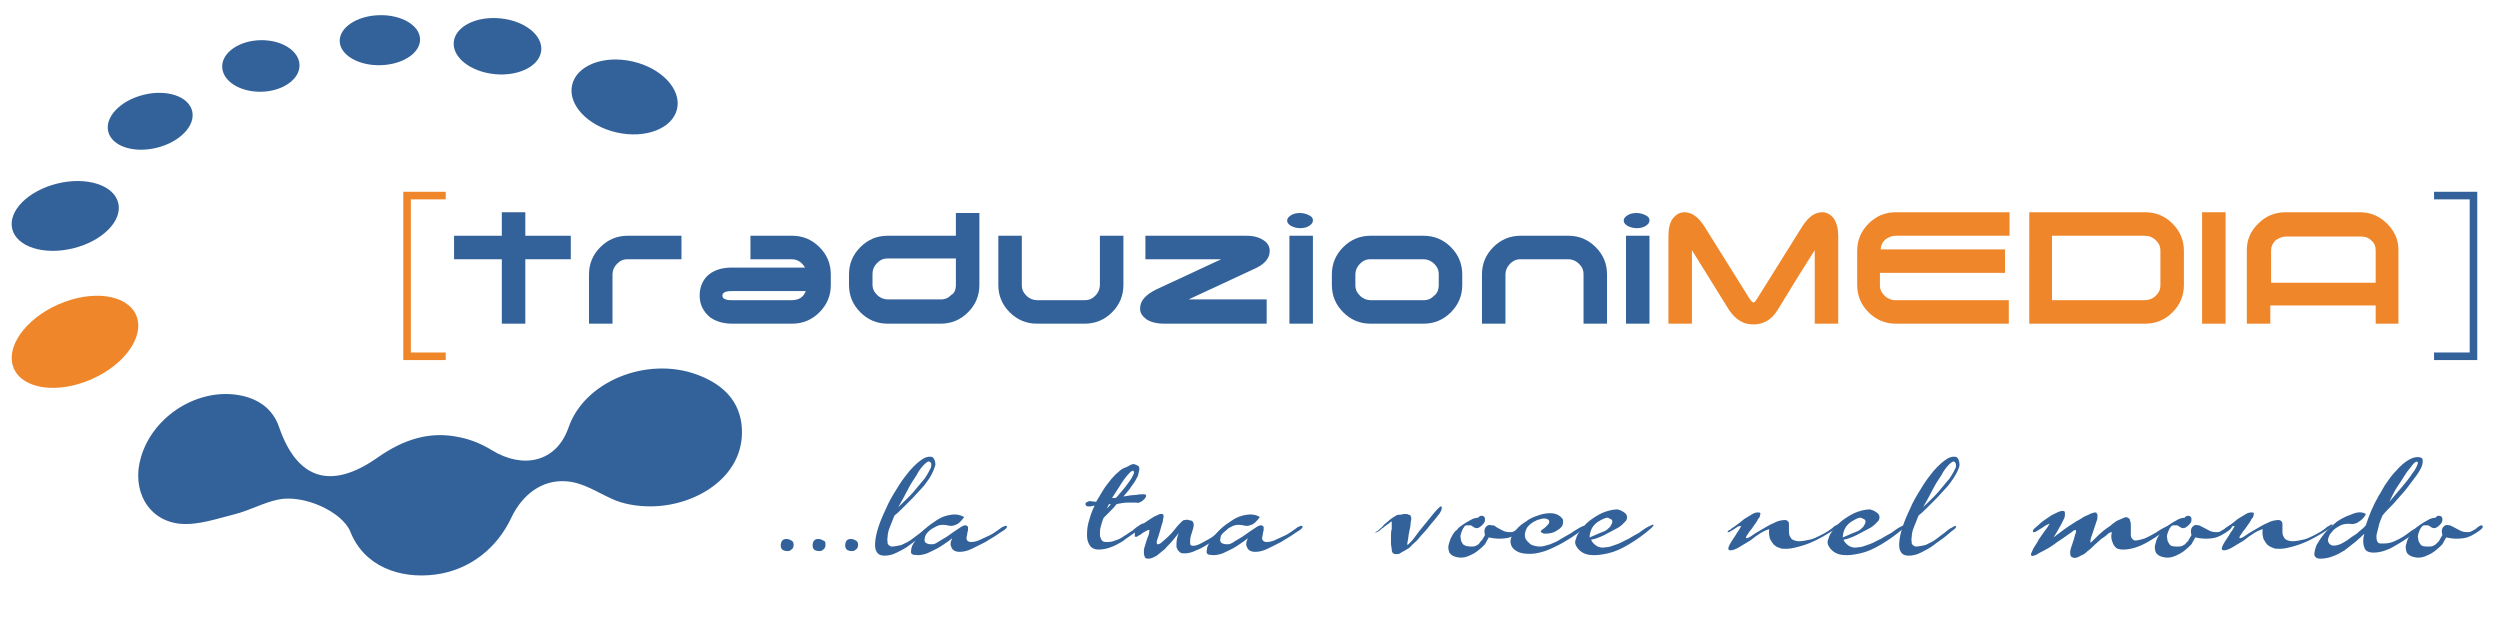 <?xml version="1.0" encoding="utf-8"?>
<!-- Generator: Adobe Illustrator 22.1.0, SVG Export Plug-In . SVG Version: 6.00 Build 0)  -->
<svg version="1.1" xmlns="http://www.w3.org/2000/svg" xmlns:xlink="http://www.w3.org/1999/xlink" x="0px" y="0px"
	 viewBox="0 0 329.8 81.8" style="enable-background:new 0 0 329.8 81.8;" xml:space="preserve">
<style type="text/css">
	.st0{fill-rule:evenodd;clip-rule:evenodd;fill:#33629A;}
	.st1{fill-rule:evenodd;clip-rule:evenodd;fill:#EF8629;}
	.st2{fill:#EF8629;}
	.st3{fill:#33629A;}
</style>
<g id="Sfondo">
</g>
<g id="Guide">
</g>
<g id="Primo_piano">
	<g>
		<polygon class="st0" points="75.3,34.2 69.3,34.2 69.3,42.7 66.2,42.7 66.2,34.2 59.9,34.2 59.9,31.1 66.2,31.1 66.2,28 69.3,28 
			69.3,31.1 75.3,31.1 		"/>
		<path class="st0" d="M89.9,34.2h-7.1c-0.6,0-1,0.2-1.4,0.6c-0.4,0.4-0.6,0.9-0.6,1.4v6.5h-3.1v-6.5c0-1.4,0.5-2.6,1.5-3.6
			c1-1,2.2-1.5,3.6-1.5h7.1V34.2z"/>
		<path class="st0" d="M109.6,37.6c0,1.4-0.5,2.6-1.5,3.6c-1,1-2.2,1.5-3.6,1.5h-7.9c-1.2,0-2.2-0.3-3-0.9c-0.8-0.7-1.3-1.6-1.3-2.8
			c0-1,0.3-1.8,0.9-2.5c0.8-0.8,1.9-1.2,3.3-1.2h9.7c-0.4-0.7-1-1.1-1.8-1.1H99v-3.1h5.5c1.4,0,2.6,0.5,3.6,1.5c1,1,1.5,2.2,1.5,3.6
			V37.6z M106.3,38.4h-9.8c-0.8,0-1.2,0.2-1.2,0.6c0,0.4,0.4,0.6,1.2,0.6h7.9C105.4,39.6,106,39.2,106.3,38.4z"/>
		<path class="st0" d="M129.2,37.6c0,1.4-0.5,2.6-1.5,3.6c-1,1-2.2,1.5-3.6,1.5h-7c-1.4,0-2.6-0.5-3.6-1.5c-1-1-1.5-2.2-1.5-3.6
			v-1.4c0-1.4,0.5-2.6,1.5-3.6c1-1,2.2-1.5,3.6-1.5h9v-3h3.1V37.6z M126.1,37.6v-3.5h-9c-0.6,0-1,0.2-1.4,0.6
			c-0.4,0.4-0.6,0.9-0.6,1.4v1.4c0,0.6,0.2,1,0.6,1.4c0.4,0.4,0.9,0.6,1.4,0.6h7c0.6,0,1-0.2,1.4-0.6
			C125.9,38.7,126.1,38.2,126.1,37.6z"/>
		<path class="st0" d="M148.2,37.6c0,1.4-0.5,2.6-1.5,3.6c-1,1-2.2,1.5-3.6,1.5h-6.3c-1.4,0-2.6-0.5-3.6-1.5c-1-1-1.5-2.2-1.5-3.6
			v-6.5h3.1v6.5c0,0.6,0.2,1,0.6,1.4c0.4,0.4,0.9,0.6,1.4,0.6h6.3c0.6,0,1-0.2,1.4-0.6c0.4-0.4,0.6-0.9,0.6-1.4v-6.5h3.1V37.6z"/>
		<path class="st0" d="M167.2,42.7h-13.6c-1,0-1.8-0.2-2.4-0.6c-0.5-0.4-0.8-0.8-0.8-1.4c0-1,0.7-1.8,2.1-2.5l8.6-4h-10v-3.1h13.3
			c1,0,1.7,0.2,2.3,0.6c0.6,0.4,0.8,0.9,0.8,1.4c0,1-0.7,1.8-2.1,2.4l-8.6,4h10.3V42.7z"/>
		<path class="st0" d="M173.2,29.1c0,0.3-0.2,0.5-0.5,0.7c-0.3,0.2-0.7,0.3-1.2,0.3c-0.4,0-0.8-0.1-1.2-0.3
			c-0.3-0.2-0.5-0.4-0.5-0.7c0-0.3,0.2-0.5,0.5-0.7c0.3-0.2,0.7-0.3,1.2-0.3c0.4,0,0.8,0.1,1.2,0.3
			C173.1,28.6,173.2,28.8,173.2,29.1z M173.2,42.7h-3.1V31.1h3.1V42.7z"/>
		<path class="st0" d="M192.9,37.6c0,1.4-0.5,2.6-1.5,3.6c-1,1-2.2,1.5-3.6,1.5h-7c-1.4,0-2.6-0.5-3.6-1.5c-1-1-1.5-2.2-1.5-3.6
			v-1.4c0-1.4,0.5-2.6,1.5-3.6c1-1,2.2-1.5,3.6-1.5h7c1.4,0,2.6,0.5,3.6,1.5c1,1,1.5,2.2,1.5,3.6V37.6z M189.8,37.6v-1.4
			c0-0.6-0.2-1-0.6-1.4c-0.4-0.4-0.9-0.6-1.4-0.6h-7c-0.6,0-1,0.2-1.4,0.6c-0.4,0.4-0.6,0.9-0.6,1.4v1.4c0,0.6,0.2,1,0.6,1.4
			c0.4,0.4,0.9,0.6,1.4,0.6h7c0.6,0,1-0.2,1.4-0.6C189.6,38.7,189.8,38.2,189.8,37.6z"/>
		<path class="st0" d="M212,42.7h-3.1v-6.5c0-0.6-0.2-1-0.6-1.4c-0.4-0.4-0.9-0.6-1.4-0.6h-6.3c-0.6,0-1,0.2-1.4,0.6
			c-0.4,0.4-0.6,0.9-0.6,1.4v6.5h-3.1v-6.5c0-1.4,0.5-2.6,1.5-3.6c1-1,2.2-1.5,3.6-1.5h6.3c1.4,0,2.6,0.5,3.6,1.5
			c1,1,1.5,2.2,1.5,3.6V42.7z"/>
		<path class="st0" d="M217.6,29.1c0,0.3-0.2,0.5-0.5,0.7c-0.3,0.2-0.7,0.3-1.2,0.3c-0.4,0-0.8-0.1-1.2-0.3
			c-0.3-0.2-0.5-0.4-0.5-0.7c0-0.3,0.2-0.5,0.5-0.7c0.3-0.2,0.7-0.3,1.2-0.3c0.4,0,0.8,0.1,1.2,0.3
			C217.5,28.6,217.6,28.8,217.6,29.1z M217.6,42.7h-3.1V31.1h3.1V42.7z"/>
		<path class="st1" d="M242.5,42.7h-3.1v-9.7c-1.1,1.7-2.7,4.3-4.9,7.9c-0.8,1.3-1.9,1.9-3.2,1.9c-1.3,0-2.3-0.6-3.2-1.9l-4.9-7.9
			v9.7h-3.1V31.1c0-1,0.2-1.8,0.6-2.3c0.4-0.5,0.9-0.8,1.5-0.8c1,0,1.8,0.6,2.6,1.8l6,9.6c0.2,0.3,0.4,0.5,0.5,0.5
			c0.2,0,0.3-0.2,0.5-0.5c3.7-5.9,5.7-9.1,6-9.6c0.8-1.2,1.6-1.8,2.6-1.8c0.6,0,1.1,0.3,1.5,0.8c0.4,0.6,0.6,1.4,0.6,2.3V42.7z"/>
		<path class="st1" d="M265.1,42.7h-15c-1.4,0-2.6-0.5-3.6-1.5c-1-1-1.5-2.2-1.5-3.6v-4.5c0-1.4,0.5-2.6,1.5-3.6
			c1-1,2.2-1.5,3.6-1.5h15v3.1h-15c-0.5,0-1,0.2-1.4,0.5c-0.4,0.4-0.6,0.8-0.6,1.3h16.4V36H248v1.6c0,0.6,0.2,1,0.6,1.4
			c0.4,0.4,0.9,0.6,1.4,0.6h15V42.7z"/>
		<path class="st1" d="M288.1,37.6c0,1.4-0.5,2.6-1.5,3.6c-1,1-2.2,1.5-3.6,1.5h-15.3V28h15.3c1.4,0,2.6,0.5,3.6,1.5
			c1,1,1.5,2.2,1.5,3.6V37.6z M285,37.6v-4.5c0-0.6-0.2-1-0.6-1.4c-0.4-0.4-0.9-0.6-1.5-0.6h-12.2v8.5h12.2c0.6,0,1.1-0.2,1.5-0.6
			C284.8,38.6,285,38.2,285,37.6z"/>
		<rect x="290.5" y="28" class="st1" width="3.1" height="14.7"/>
		<path class="st1" d="M316.5,42.7h-3.1v-2.4h-13.9v2.4h-3.1V33c0-1.4,0.5-2.5,1.5-3.5c1-1,2.2-1.5,3.6-1.5h9.8
			c1.4,0,2.6,0.5,3.6,1.5c1,1,1.5,2.1,1.5,3.5V42.7z M313.4,37.3V33c0-0.5-0.2-1-0.6-1.3c-0.4-0.4-0.9-0.5-1.4-0.5h-9.8
			c-0.5,0-1,0.2-1.4,0.5c-0.4,0.4-0.6,0.8-0.6,1.3v4.3H313.4z"/>
	</g>
	<g>
		<polygon class="st2" points="53.2,25.3 58.8,25.3 58.8,26.3 54.2,26.3 54.2,46.5 58.8,46.5 58.8,47.5 53.2,47.5 		"/>
	</g>
	<g>
		<polygon class="st3" points="326.8,25.3 321.1,25.3 321.1,26.3 325.8,26.3 325.8,46.5 321.1,46.5 321.1,47.5 326.8,47.5 		"/>
	</g>
	<g>
		<path class="st3" d="M104.7,71.9c0,0.2-0.1,0.5-0.3,0.6c-0.2,0.2-0.4,0.2-0.6,0.2c-0.2,0-0.5-0.1-0.6-0.2
			c-0.2-0.2-0.2-0.4-0.2-0.6s0.1-0.5,0.2-0.6c0.2-0.2,0.4-0.2,0.6-0.2c0.2,0,0.4,0.1,0.6,0.2C104.6,71.4,104.7,71.6,104.7,71.9z"/>
		<path class="st3" d="M108.9,71.9c0,0.2-0.1,0.5-0.3,0.6c-0.2,0.2-0.4,0.2-0.6,0.2c-0.2,0-0.5-0.1-0.6-0.2
			c-0.2-0.2-0.2-0.4-0.2-0.6s0.1-0.5,0.2-0.6c0.2-0.2,0.4-0.2,0.6-0.2c0.2,0,0.4,0.1,0.6,0.2C108.9,71.4,108.9,71.6,108.9,71.9z"/>
		<path class="st3" d="M113.2,71.9c0,0.2-0.1,0.5-0.3,0.6c-0.2,0.2-0.4,0.2-0.6,0.2c-0.2,0-0.5-0.1-0.6-0.2
			c-0.2-0.2-0.2-0.4-0.2-0.6s0.1-0.5,0.2-0.6c0.2-0.2,0.4-0.2,0.6-0.2c0.2,0,0.4,0.1,0.6,0.2C113.1,71.4,113.2,71.6,113.2,71.9z"/>
		<path class="st3" d="M122.6,63.1c-0.3,0.4-0.6,0.9-1,1.3c-0.4,0.4-0.8,0.9-1.2,1.3s-0.8,0.8-1.2,1.2c-0.4,0.4-0.8,0.8-1.2,1.1
			c-0.2,0.5-0.4,1-0.6,1.5c-0.2,0.5-0.3,0.9-0.3,1.3c-0.1,0.4,0,0.6,0,0.9c0.1,0.2,0.2,0.3,0.5,0.4c0.4,0,0.8-0.1,1.3-0.2
			c0.4-0.2,0.9-0.4,1.3-0.7c0.4-0.3,0.8-0.6,1.2-0.9c0.4-0.3,0.7-0.6,1-0.7c0.3-0.2,0.5-0.3,0.5-0.2c0.1,0.1,0,0.3-0.3,0.5
			c-0.3,0.2-0.6,0.5-1.1,0.9c-0.5,0.4-1,0.7-1.5,1.1c-0.5,0.4-1.1,0.7-1.7,1c-0.6,0.3-1.1,0.4-1.6,0.4c-0.6,0-0.9-0.2-1.1-0.6
			c-0.2-0.4-0.2-0.9-0.1-1.6s0.3-1.4,0.6-2.2s0.7-1.6,1.1-2.5c0.4-0.8,0.9-1.6,1.4-2.4s1-1.4,1.4-1.9c0.7-0.8,1.3-1.3,1.8-1.6
			c0.5-0.3,1-0.3,1.2-0.2s0.4,0.5,0.4,1C123.3,61.7,123.1,62.3,122.6,63.1z M122.6,60.9c-0.1-0.1-0.4,0.1-0.7,0.4
			c-0.3,0.3-0.7,0.8-1,1.4c-0.4,0.6-0.8,1.2-1.2,2s-0.8,1.5-1.2,2.2c0.7-0.7,1.4-1.3,2-2c0.6-0.7,1.1-1.3,1.5-1.8
			c0.4-0.6,0.6-1,0.8-1.4C122.9,61.3,122.9,61,122.6,60.9z"/>
		<path class="st3" d="M127.2,68.2c-0.2,0.3-0.4,0.5-0.6,0.7c-0.2,0.2-0.4,0.3-0.7,0.4c-0.3,0.1-0.6,0.1-0.9,0
			c-0.5-0.1-1-0.1-1.4,0.1s-0.8,0.4-1.1,0.7c-0.3,0.3-0.5,0.6-0.5,0.9c-0.1,0.3,0,0.6,0.3,0.7c0.2,0.1,0.4,0.1,0.7,0.1
			s0.6-0.2,0.9-0.4c0.3-0.2,0.7-0.4,1-0.6s0.7-0.5,1-0.7c0.3-0.2,0.6-0.4,0.9-0.6c0.3-0.2,0.5-0.2,0.6-0.2c0.1,0,0.2,0.1,0.3,0.2
			c0,0.1,0,0.2,0,0.4s-0.1,0.3-0.1,0.5s-0.1,0.4-0.1,0.5s0,0.3,0.1,0.4c0.1,0.1,0.2,0.2,0.5,0.2c0.4,0,0.8-0.1,1.2-0.3
			s0.9-0.4,1.3-0.6c0.4-0.2,0.8-0.5,1.1-0.7c0.3-0.2,0.5-0.4,0.6-0.4c0.2-0.1,0.4-0.2,0.5-0.1c0.1,0.1,0,0.3-0.3,0.5
			c-0.1,0.1-0.5,0.3-0.9,0.6s-1,0.6-1.6,1c-0.6,0.3-1.2,0.6-1.8,0.9c-0.6,0.3-1.2,0.4-1.6,0.4c-0.4,0-0.7-0.1-0.9-0.3
			c-0.2-0.2-0.2-0.4-0.3-0.6c0-0.2,0-0.4,0.1-0.6c0.1-0.2,0.1-0.3,0.1-0.3c0,0-0.2,0.2-0.5,0.4c-0.3,0.2-0.7,0.5-1.2,0.8
			c-0.5,0.3-1,0.5-1.6,0.8c-0.6,0.2-1.1,0.3-1.6,0.2c-0.4,0-0.6-0.2-0.5-0.6c0-0.4,0.2-0.8,0.5-1.2c0.3-0.5,0.7-1,1.2-1.5
			c0.5-0.5,1.1-0.9,1.7-1.3c0.6-0.4,1.2-0.6,1.9-0.7C126.1,67.8,126.6,67.9,127.2,68.2z"/>
		<path class="st3" d="M144.6,66.2c0.3-0.5,0.6-1,0.9-1.5c0.3-0.5,0.7-1,1.1-1.5c0.3-0.3,0.5-0.6,0.9-0.9c0.3-0.3,0.6-0.5,0.9-0.6
			s0.6-0.3,0.8-0.4c0.2-0.1,0.5-0.1,0.6,0c0.3,0.1,0.5,0.2,0.5,0.5c0,0.3-0.1,0.6-0.2,1c-0.2,0.4-0.4,0.8-0.8,1.3
			c-0.3,0.5-0.7,0.9-1.1,1.4c0.6-0.1,1.1-0.2,1.6-0.2c0.5-0.1,0.8-0.1,1.1-0.1c0.2,0,0.3,0.1,0.3,0.2s-0.1,0.3-0.2,0.4
			c-0.1,0.1-0.3,0.3-0.5,0.4c-0.2,0.1-0.4,0.2-0.6,0.1c-0.3,0-0.6,0-1.1,0s-1,0.1-1.5,0.2c-0.3,0.4-0.6,0.7-0.9,1
			c-0.3,0.3-0.6,0.6-0.8,0.8c-0.2,0.4-0.3,0.9-0.4,1.2c-0.1,0.4-0.1,0.7-0.1,1c0,0.3,0.1,0.5,0.2,0.7c0.1,0.2,0.3,0.3,0.6,0.3
			c0.4,0,0.8,0,1.2-0.2c0.4-0.1,0.8-0.3,1.2-0.6c0.4-0.2,0.7-0.5,1.1-0.7c0.3-0.3,0.6-0.5,0.9-0.7c0.3-0.2,0.5-0.3,0.6-0.2
			c0.1,0.1,0,0.3-0.3,0.5c-0.3,0.2-0.6,0.5-1.1,0.8c-0.4,0.3-0.9,0.6-1.4,1c-0.5,0.3-1,0.6-1.6,0.8c-0.5,0.2-1.1,0.3-1.6,0.3
			c-0.5,0-0.9-0.2-1.1-0.5c-0.2-0.3-0.4-0.7-0.4-1.3c0-0.5,0-1.1,0.2-1.8c0.2-0.7,0.4-1.4,0.8-2.2c-0.2,0-0.4,0.1-0.5,0.1
			c-0.1,0-0.2,0-0.3,0c-0.1,0-0.3,0-0.3-0.1c-0.1-0.1-0.1-0.1-0.1-0.2c0-0.1,0-0.2,0.1-0.2c0.1-0.1,0.2-0.1,0.4-0.2L144.6,66.2z
			 M146,67.1c0.1-0.1,0.2-0.2,0.3-0.3c0.1-0.1,0.2-0.2,0.2-0.3c0,0-0.1,0-0.1,0c0,0-0.1,0-0.1,0L146,67.1z M149.5,62.1
			c-0.1,0-0.2,0-0.4,0.2c-0.2,0.2-0.4,0.4-0.7,0.8s-0.5,0.7-0.8,1.2c-0.3,0.5-0.6,0.9-0.9,1.4c0.1,0,0.2,0,0.3,0s0.2,0,0.3-0.1
			c0.4-0.5,0.8-0.9,1.1-1.3c0.3-0.4,0.6-0.8,0.8-1.1c0.2-0.3,0.3-0.6,0.4-0.8C149.6,62.3,149.6,62.2,149.5,62.1z"/>
		<path class="st3" d="M150.1,69.6c0.2-0.1,0.4-0.3,0.7-0.5c0.3-0.2,0.6-0.4,0.9-0.6s0.6-0.4,0.9-0.5c0.3-0.2,0.5-0.2,0.7-0.2
			c0.1,0,0.2,0.1,0.2,0.3c0,0.2-0.1,0.4-0.1,0.7c-0.1,0.3-0.2,0.6-0.3,1c-0.1,0.3-0.2,0.7-0.3,1c-0.1,0.3-0.2,0.5-0.2,0.7
			c0,0.2,0,0.3,0.1,0.3c0.2,0,0.4-0.1,0.6-0.3c0.2-0.2,0.5-0.4,0.8-0.7c0.3-0.3,0.6-0.6,0.9-1c0.3-0.4,0.6-0.7,0.9-1
			c0.1-0.1,0.2-0.2,0.4-0.2c0.2,0,0.3-0.1,0.5,0s0.3,0,0.4,0.1c0.1,0.1,0.2,0.1,0.2,0.2c0.1,0.2,0.1,0.4,0,0.8
			c-0.1,0.3-0.2,0.7-0.3,1s-0.1,0.6-0.1,0.9s0.1,0.4,0.4,0.4c0.3,0,0.6-0.1,1-0.3c0.4-0.2,0.7-0.4,1.1-0.6s0.7-0.5,1-0.7
			c0.3-0.2,0.6-0.4,0.8-0.6c0.2-0.1,0.4-0.2,0.5-0.3c0.1,0,0.2,0,0.2,0c0,0,0,0.1,0,0.2s-0.2,0.2-0.3,0.3c-0.1,0.1-0.4,0.3-0.8,0.7
			c-0.4,0.3-0.9,0.7-1.4,1s-1.1,0.7-1.7,0.9c-0.6,0.3-1.1,0.4-1.5,0.4c-0.2,0-0.4,0-0.6-0.1c-0.1-0.1-0.2-0.2-0.3-0.3
			c-0.1-0.1-0.1-0.3-0.2-0.4c0-0.2,0-0.3,0-0.5c0-0.4,0.1-0.9,0.3-1.4c-0.2,0.3-0.5,0.6-0.8,1c-0.3,0.4-0.7,0.7-1,1.1
			c-0.4,0.3-0.7,0.6-1.1,0.9c-0.4,0.2-0.7,0.4-1.1,0.4c-0.3,0-0.5-0.1-0.5-0.3c-0.1-0.2-0.1-0.4-0.1-0.7s0.1-0.6,0.2-0.9
			c0.1-0.3,0.2-0.7,0.3-0.9s0.2-0.5,0.2-0.7s0.1-0.3,0-0.3c-0.2,0-0.3,0.1-0.5,0.2c-0.2,0.1-0.4,0.2-0.6,0.4
			c-0.2,0.1-0.4,0.2-0.5,0.3c-0.1,0-0.2,0-0.3,0c0,0,0-0.1,0-0.2C149.7,69.9,149.9,69.8,150.1,69.6z"/>
		<path class="st3" d="M166.2,68.2c-0.2,0.3-0.4,0.5-0.6,0.7c-0.2,0.2-0.4,0.3-0.7,0.4c-0.3,0.1-0.6,0.1-0.9,0
			c-0.5-0.1-1-0.1-1.4,0.1s-0.8,0.4-1.1,0.7c-0.3,0.3-0.5,0.6-0.5,0.9c-0.1,0.3,0,0.6,0.3,0.7c0.2,0.1,0.4,0.1,0.7,0.1
			s0.6-0.2,0.9-0.4c0.3-0.2,0.7-0.4,1-0.6s0.7-0.5,1-0.7c0.3-0.2,0.6-0.4,0.9-0.6c0.3-0.2,0.5-0.2,0.6-0.2c0.1,0,0.2,0.1,0.3,0.2
			c0,0.1,0,0.2,0,0.4s-0.1,0.3-0.1,0.5s-0.1,0.4-0.1,0.5s0,0.3,0.1,0.4c0.1,0.1,0.2,0.2,0.5,0.2c0.4,0,0.8-0.1,1.2-0.3
			s0.9-0.4,1.3-0.6c0.4-0.2,0.8-0.5,1.1-0.7c0.3-0.2,0.5-0.4,0.6-0.4c0.2-0.1,0.4-0.2,0.5-0.1c0.1,0.1,0,0.3-0.3,0.5
			c-0.1,0.1-0.5,0.3-0.9,0.6s-1,0.6-1.6,1c-0.6,0.3-1.2,0.6-1.8,0.9c-0.6,0.3-1.2,0.4-1.6,0.4c-0.4,0-0.7-0.1-0.9-0.3
			c-0.2-0.2-0.2-0.4-0.3-0.6c0-0.2,0-0.4,0.1-0.6c0.1-0.2,0.1-0.3,0.1-0.3c0,0-0.2,0.2-0.5,0.4c-0.3,0.2-0.7,0.5-1.2,0.8
			c-0.5,0.3-1,0.5-1.6,0.8c-0.6,0.2-1.1,0.3-1.6,0.2c-0.4,0-0.6-0.2-0.5-0.6c0-0.4,0.2-0.8,0.5-1.2c0.3-0.5,0.7-1,1.2-1.5
			c0.5-0.5,1.1-0.9,1.7-1.3c0.6-0.4,1.2-0.6,1.9-0.7C165.1,67.8,165.7,67.9,166.2,68.2z"/>
		<path class="st3" d="M182.1,69.7c0.2-0.1,0.3-0.3,0.5-0.5s0.4-0.3,0.6-0.5c0.2-0.2,0.4-0.3,0.5-0.4c0.2-0.1,0.3-0.2,0.5-0.3
			c0.1-0.1,0.3-0.1,0.5-0.1c0.2,0,0.4-0.1,0.6-0.1s0.4,0,0.5,0.1c0.2,0,0.3,0.1,0.3,0.2c0.1,0.1,0.1,0.4,0,0.8
			c0,0.4-0.1,0.8-0.2,1.3c-0.1,0.4-0.1,0.8-0.2,1.2s0,0.5,0,0.5s0.2-0.2,0.5-0.5c0.3-0.3,0.6-0.8,1-1.3c0.4-0.5,0.8-1,1.3-1.6
			c0.4-0.5,0.8-1,1.2-1.4c0.2-0.2,0.3-0.3,0.4-0.3s0.1,0.1,0.1,0.2c0,0.1,0,0.2-0.1,0.4s-0.2,0.4-0.4,0.6c-0.2,0.3-0.5,0.6-0.9,1.1
			c-0.3,0.4-0.7,0.9-1.1,1.3c-0.4,0.4-0.7,0.9-1.1,1.2s-0.6,0.7-0.9,0.8c-0.2,0.1-0.3,0.2-0.5,0.3c-0.2,0.1-0.4,0.2-0.5,0.3
			c-0.2,0.1-0.3,0.1-0.5,0.1c-0.1,0-0.3,0-0.4-0.1c-0.1-0.1-0.2-0.2-0.2-0.5c0-0.2-0.1-0.5-0.1-0.8c0-0.3,0-0.6,0-1s0-0.6,0.1-0.9
			c0-0.3,0-0.5,0-0.7c0-0.2,0-0.3,0-0.3c0,0-0.1,0-0.2,0.1c-0.1,0.1-0.2,0.2-0.4,0.3c-0.1,0.1-0.3,0.2-0.5,0.4
			c-0.2,0.1-0.3,0.2-0.5,0.4c-0.3,0.2-0.5,0.3-0.6,0.2C181.7,70.1,181.8,70,182.1,69.7z"/>
		<path class="st3" d="M195.7,68.1c0.2,0.1,0.2,0.3,0.2,0.5c0,0.2-0.1,0.4-0.3,0.6s-0.3,0.3-0.5,0.4c-0.2,0.1-0.4,0.1-0.6,0
			c-0.1-0.1-0.2-0.1-0.3-0.2c-0.1-0.1-0.2-0.1-0.3-0.1c-0.1,0-0.2,0-0.4,0s-0.3,0.1-0.4,0.3c-0.1,0.1-0.2,0.3-0.3,0.6
			s-0.2,0.6-0.1,0.8c0,0.3,0.1,0.5,0.3,0.8c0.2,0.2,0.6,0.3,1.1,0.3c0.2,0,0.4,0,0.6-0.1s0.4-0.2,0.5-0.4s0.3-0.3,0.4-0.5
			c0.1-0.2,0.2-0.3,0.3-0.5c-0.1-0.4-0.1-0.7,0-0.9c0.1-0.2,0.2-0.3,0.4-0.4c0.2-0.1,0.3,0,0.6,0s0.4,0.2,0.6,0.3
			c0.4,0.2,0.7,0.4,1,0.5s0.5,0.1,0.8,0.1s0.4-0.1,0.6-0.2c0.2-0.1,0.4-0.2,0.6-0.4c0.4-0.3,0.6-0.4,0.7-0.2c0.1,0.1,0,0.3-0.4,0.6
			c-0.7,0.5-1.4,0.9-2.1,1c-0.7,0.1-1.4,0.1-2.3-0.1c-0.1,0.2-0.3,0.5-0.5,0.9c-0.3,0.3-0.6,0.6-1,0.9c-0.4,0.3-0.8,0.5-1.3,0.7
			s-1,0.2-1.4,0.1c-0.5-0.1-0.8-0.3-1-0.6c-0.1-0.3-0.2-0.7-0.1-1s0.2-0.8,0.4-1.1c0.2-0.4,0.4-0.7,0.7-0.9c0.2-0.3,0.5-0.5,0.8-0.7
			c0.3-0.2,0.6-0.4,1-0.6c0.3-0.2,0.7-0.3,1-0.3C195.2,68,195.5,68,195.7,68.1z"/>
		<path class="st3" d="M205.8,69.7c-0.4,0.3-0.7,0.5-1.1,0.6c-0.4,0.1-0.7,0.1-0.9,0.1c-0.2,0-0.4-0.1-0.5-0.2s0-0.2,0.1-0.3
			c0.5-0.3,0.7-0.6,0.9-0.8c0.1-0.2,0.1-0.4,0-0.5c-0.1-0.1-0.3-0.2-0.6-0.2c-0.3,0-0.5,0.1-0.9,0.2c-0.7,0.3-1.2,0.7-1.4,1.1
			c-0.2,0.4-0.3,0.8-0.2,1.2s0.4,0.6,0.7,0.9c0.4,0.2,0.8,0.3,1.3,0.3c0.4,0,0.9-0.2,1.3-0.3c0.5-0.2,1-0.4,1.4-0.7
			c0.5-0.3,0.9-0.5,1.4-0.8c0.4-0.3,0.8-0.5,1.1-0.7c0.4-0.2,0.6-0.3,0.6-0.2c0.1,0.1,0,0.3-0.3,0.5c-1,0.8-2,1.4-2.9,1.9
			c-1,0.5-1.8,0.9-2.7,1.1c-0.8,0.2-1.5,0.2-2.2,0.1c-0.6-0.1-1.1-0.4-1.4-0.8c-0.2-0.3-0.3-0.7-0.2-1.1s0.3-0.8,0.7-1.2
			c0.3-0.4,0.8-0.8,1.3-1.1c0.5-0.4,1-0.6,1.6-0.8c0.5-0.2,1.1-0.3,1.6-0.3c0.5,0,0.9,0.1,1.3,0.4c0.1,0.1,0.2,0.2,0.3,0.3
			c0.1,0.1,0.1,0.3,0.1,0.4c0,0.2,0,0.3-0.1,0.5C206.2,69.3,206,69.5,205.8,69.7z"/>
		<path class="st3" d="M214.5,67.8c0.2,0.3,0.2,0.6,0,0.9c-0.3,0.3-0.6,0.7-1.2,1s-1.1,0.6-1.7,0.9c-0.6,0.3-1.2,0.5-1.7,0.6
			c0.1,0.3,0.4,0.6,0.7,0.8c0.3,0.2,0.7,0.3,1.2,0.2c0.5,0,0.9-0.2,1.5-0.4s1-0.5,1.5-0.7c0.5-0.3,1-0.6,1.4-0.8
			c0.4-0.3,0.8-0.6,1.2-0.8c0.4-0.2,0.6-0.3,0.7-0.3c0.1,0.1,0,0.2-0.3,0.5c-0.9,0.8-1.9,1.5-2.9,2.1c-1,0.6-1.9,1-2.8,1.2
			s-1.7,0.3-2.4,0.2s-1.2-0.4-1.6-0.9c-0.3-0.4-0.4-0.8-0.2-1.2c0.1-0.5,0.4-0.9,0.8-1.4c0.4-0.5,0.8-0.9,1.4-1.3s1.1-0.7,1.7-0.9
			c0.6-0.2,1.1-0.3,1.6-0.3C213.8,67.3,214.2,67.5,214.5,67.8z M211.2,68.6c-0.6,0.3-1,0.7-1.2,1.1c-0.2,0.4-0.3,0.8-0.3,1.2
			c0.5-0.2,1.1-0.5,1.9-0.8c0.3-0.1,0.6-0.4,0.8-0.6c0.2-0.3,0.3-0.5,0.3-0.7c0-0.2-0.1-0.3-0.4-0.4
			C212.1,68.2,211.8,68.3,211.2,68.6z"/>
		<path class="st3" d="M228.6,69.6c0.2-0.1,0.4-0.3,0.7-0.5s0.6-0.5,0.9-0.7c0.3-0.2,0.7-0.4,1-0.6c0.3-0.2,0.6-0.2,0.8-0.2
			c0.2,0,0.3,0.1,0.2,0.3c0,0.2-0.1,0.4-0.3,0.6c-0.1,0.3-0.3,0.5-0.5,0.8c-0.2,0.3-0.4,0.6-0.6,0.8c-0.2,0.3-0.3,0.5-0.4,0.6
			c-0.1,0.2-0.1,0.3,0,0.3c0.1,0,0.4-0.1,0.8-0.4c0.4-0.3,0.8-0.5,1.3-0.8s1-0.6,1.5-0.8c0.5-0.3,1.1-0.4,1.5-0.4
			c0.2,0,0.3,0.1,0.4,0.2c0.1,0.1,0.1,0.3,0.1,0.5s0,0.5,0,0.7c0,0.2,0,0.5,0.1,0.7c0.1,0.2,0.2,0.4,0.4,0.5
			c0.2,0.1,0.5,0.2,0.8,0.2c0.5,0,0.9-0.1,1.4-0.2c0.5-0.1,0.9-0.3,1.3-0.5c0.4-0.2,0.8-0.4,1.1-0.6c0.3-0.2,0.6-0.4,0.8-0.6
			s0.4-0.2,0.5-0.3c0.1,0,0.2,0,0.2,0c0,0.1,0,0.1-0.1,0.2c-0.1,0.1-0.2,0.2-0.3,0.3c-0.1,0.1-0.4,0.3-0.9,0.6
			c-0.5,0.3-1,0.6-1.6,0.9c-0.6,0.3-1.3,0.6-2,0.8c-0.7,0.2-1.4,0.4-2,0.4c-0.4,0-0.7,0-0.9-0.1c-0.3-0.1-0.5-0.2-0.6-0.3
			c-0.2-0.1-0.3-0.3-0.4-0.4c-0.1-0.2-0.2-0.3-0.3-0.5c-0.1-0.4-0.2-0.8-0.1-1.3c-0.3,0.1-0.6,0.2-1.1,0.5s-0.9,0.6-1.4,1
			c-0.5,0.3-1,0.6-1.5,0.9c-0.5,0.3-0.9,0.4-1.1,0.4c-0.2,0-0.3-0.1-0.3-0.2c0-0.2,0.1-0.4,0.2-0.6s0.3-0.5,0.5-0.8
			c0.2-0.3,0.4-0.6,0.5-0.8c0.2-0.2,0.3-0.5,0.4-0.6c0.1-0.2,0.1-0.2,0.1-0.2c-0.2,0-0.3,0-0.5,0.1c-0.1,0.1-0.3,0.2-0.6,0.4
			c-0.2,0.1-0.3,0.2-0.5,0.3c-0.1,0-0.2,0-0.2,0c0,0,0-0.1,0.1-0.2C228.3,69.9,228.4,69.7,228.6,69.6z"/>
		<path class="st3" d="M247.8,67.8c0.2,0.3,0.2,0.6,0,0.9c-0.3,0.3-0.6,0.7-1.2,1s-1.1,0.6-1.7,0.9c-0.6,0.3-1.2,0.5-1.7,0.6
			c0.1,0.3,0.4,0.6,0.7,0.8c0.3,0.2,0.7,0.3,1.2,0.2c0.5,0,0.9-0.2,1.5-0.4s1-0.5,1.5-0.7c0.5-0.3,1-0.6,1.4-0.8
			c0.4-0.3,0.8-0.6,1.2-0.8c0.4-0.2,0.6-0.3,0.7-0.3c0.1,0.1,0,0.2-0.3,0.5c-0.9,0.8-1.9,1.5-2.9,2.1c-1,0.6-1.9,1-2.8,1.2
			s-1.7,0.3-2.4,0.2s-1.2-0.4-1.6-0.9c-0.3-0.4-0.4-0.8-0.2-1.2c0.1-0.5,0.4-0.9,0.8-1.4c0.4-0.5,0.8-0.9,1.4-1.3s1.1-0.7,1.7-0.9
			c0.6-0.2,1.1-0.3,1.6-0.3C247.1,67.3,247.5,67.5,247.8,67.8z M244.6,68.6c-0.6,0.3-1,0.7-1.2,1.1c-0.2,0.4-0.3,0.8-0.3,1.2
			c0.5-0.2,1.1-0.5,1.9-0.8c0.3-0.1,0.6-0.4,0.8-0.6c0.2-0.3,0.3-0.5,0.3-0.7c0-0.2-0.1-0.3-0.4-0.4
			C245.5,68.2,245.1,68.3,244.6,68.6z"/>
		<path class="st3" d="M257.7,63.1c-0.3,0.4-0.6,0.9-1,1.3s-0.8,0.9-1.2,1.3c-0.4,0.4-0.8,0.8-1.2,1.2c-0.4,0.4-0.8,0.8-1.2,1.1
			c-0.2,0.5-0.4,1-0.6,1.5c-0.2,0.5-0.3,0.9-0.3,1.3c-0.1,0.4,0,0.6,0,0.9c0.1,0.2,0.2,0.3,0.5,0.4c0.4,0,0.8-0.1,1.3-0.2
			c0.4-0.2,0.9-0.4,1.3-0.7c0.4-0.3,0.8-0.6,1.2-0.9c0.4-0.3,0.7-0.6,1-0.7c0.3-0.2,0.5-0.3,0.5-0.2c0.1,0.1,0,0.3-0.3,0.5
			c-0.3,0.2-0.6,0.5-1.1,0.9c-0.5,0.4-1,0.7-1.5,1.1c-0.5,0.4-1.1,0.7-1.7,1c-0.6,0.3-1.1,0.4-1.6,0.4c-0.6,0-0.9-0.2-1.1-0.6
			c-0.2-0.4-0.2-0.9-0.1-1.6s0.3-1.4,0.6-2.2c0.3-0.8,0.7-1.6,1.1-2.5c0.4-0.8,0.9-1.6,1.4-2.4c0.5-0.8,1-1.4,1.4-1.9
			c0.7-0.8,1.3-1.3,1.8-1.6c0.5-0.3,1-0.3,1.2-0.2s0.4,0.5,0.4,1C258.5,61.7,258.2,62.3,257.7,63.1z M257.8,60.9
			c-0.1-0.1-0.4,0.1-0.7,0.4c-0.3,0.3-0.7,0.8-1,1.4c-0.4,0.6-0.8,1.2-1.2,2s-0.8,1.5-1.2,2.2c0.7-0.7,1.4-1.3,2-2
			c0.6-0.7,1.1-1.3,1.5-1.8c0.4-0.6,0.6-1,0.8-1.4C258.1,61.3,258,61,257.8,60.9z"/>
		<path class="st3" d="M268.4,69.7c0.2-0.2,0.5-0.4,0.8-0.7c0.3-0.3,0.7-0.5,1.1-0.8s0.7-0.4,1.1-0.6s0.6-0.2,0.8-0.2
			c0.1,0,0.2,0.1,0.2,0.2c0,0.1,0,0.2,0,0.4s-0.1,0.4-0.2,0.6s-0.2,0.4-0.3,0.6c-0.3,0.5-0.6,1.1-1,1.7c0.9-0.7,1.7-1.3,2.5-1.8
			c0.3-0.2,0.6-0.4,1-0.6c0.3-0.2,0.6-0.4,0.9-0.5s0.5-0.3,0.7-0.3c0.2-0.1,0.4-0.1,0.5-0.1c0.1,0.1,0.2,0.2,0.2,0.4s0,0.5-0.1,0.7
			c-0.1,0.3-0.2,0.6-0.3,0.9c-0.1,0.3-0.2,0.6-0.3,0.9c-0.1,0.3-0.2,0.5-0.2,0.7c-0.1,0.2,0,0.3,0,0.4c0.7-0.7,1.4-1.4,2.1-1.9
			c0.3-0.2,0.6-0.4,0.8-0.6c0.3-0.2,0.5-0.4,0.8-0.5c0.2-0.1,0.5-0.2,0.7-0.3s0.4-0.1,0.5,0c0.2,0.1,0.3,0.2,0.3,0.4
			c0.1,0.2,0.1,0.4,0.1,0.6c0,0.2,0,0.4,0,0.7c0,0.2,0,0.5,0,0.6c0,0.2,0.1,0.4,0.2,0.5c0.1,0.1,0.2,0.2,0.4,0.2
			c0.3,0,0.6-0.1,1-0.2s0.7-0.3,1.1-0.5s0.7-0.4,1-0.6c0.3-0.2,0.5-0.3,0.7-0.4c0.4-0.2,0.6-0.3,0.7-0.2c0.1,0.1,0,0.3-0.4,0.5
			c-0.2,0.1-0.4,0.3-0.9,0.6c-0.4,0.3-0.9,0.6-1.4,0.9s-1.1,0.6-1.7,0.8c-0.6,0.2-1.2,0.3-1.7,0.3c-0.5,0-0.9-0.1-1.1-0.4
			c-0.2-0.2-0.3-0.5-0.4-0.8c-0.1-0.3-0.1-0.7,0-1.1c-0.2,0-0.4,0.1-0.6,0.3c-0.2,0.2-0.5,0.4-0.8,0.6c-0.3,0.3-0.6,0.5-0.9,0.8
			s-0.6,0.6-0.9,0.8c-0.3,0.3-0.6,0.5-0.9,0.6c-0.3,0.2-0.6,0.3-0.8,0.3c-0.2,0-0.4-0.1-0.5-0.2s-0.1-0.4-0.1-0.6
			c0-0.2,0.1-0.5,0.2-0.8c0.1-0.3,0.2-0.6,0.3-0.9c0.1-0.3,0.1-0.5,0.2-0.7s0.1-0.4,0-0.5c-0.1,0-0.3,0.1-0.5,0.3
			c-0.3,0.2-0.6,0.4-1,0.7s-0.8,0.5-1.3,0.9c-0.4,0.3-0.9,0.6-1.3,0.8s-0.8,0.4-1.1,0.6c-0.3,0.1-0.5,0.2-0.6,0.1
			c-0.1,0-0.1-0.2,0-0.4c0.1-0.2,0.2-0.5,0.4-0.8c0.2-0.3,0.4-0.6,0.6-1c0.2-0.3,0.5-0.7,0.7-1c0.2-0.3,0.4-0.5,0.5-0.7
			c0.1-0.2,0.2-0.3,0.2-0.3c-0.1,0-0.3,0.1-0.5,0.2c-0.3,0.2-0.6,0.4-1.1,0.7c-0.2,0.1-0.3,0.2-0.4,0.2c-0.1,0-0.2,0-0.2,0
			c0-0.1,0-0.1,0-0.2C268.2,69.9,268.3,69.8,268.4,69.7z"/>
		<path class="st3" d="M288.9,68.1c0.2,0.1,0.2,0.3,0.2,0.5c0,0.2-0.1,0.4-0.3,0.6c-0.2,0.2-0.3,0.3-0.5,0.4c-0.2,0.1-0.4,0.1-0.6,0
			c-0.1-0.1-0.2-0.1-0.3-0.2c-0.1-0.1-0.2-0.1-0.3-0.1c-0.1,0-0.2,0-0.4,0c-0.1,0-0.3,0.1-0.4,0.3c-0.1,0.1-0.2,0.3-0.3,0.6
			s-0.2,0.6-0.1,0.8c0,0.3,0.1,0.5,0.3,0.8s0.6,0.3,1.1,0.3c0.2,0,0.4,0,0.6-0.1c0.2-0.1,0.4-0.2,0.5-0.4c0.2-0.1,0.3-0.3,0.4-0.5
			c0.1-0.2,0.2-0.3,0.3-0.5c-0.1-0.4-0.1-0.7,0-0.9c0.1-0.2,0.2-0.3,0.4-0.4c0.2-0.1,0.3,0,0.6,0c0.2,0.1,0.4,0.2,0.6,0.3
			c0.4,0.2,0.7,0.4,1,0.5c0.3,0.1,0.5,0.1,0.8,0.1s0.4-0.1,0.6-0.2c0.2-0.1,0.4-0.2,0.6-0.4c0.4-0.3,0.6-0.4,0.7-0.2
			c0.1,0.1,0,0.3-0.4,0.6c-0.7,0.5-1.4,0.9-2.1,1c-0.7,0.1-1.4,0.1-2.3-0.1c-0.1,0.2-0.3,0.5-0.5,0.9c-0.3,0.3-0.6,0.6-1,0.9
			c-0.4,0.3-0.8,0.5-1.3,0.7s-1,0.2-1.4,0.1c-0.5-0.1-0.8-0.3-1-0.6c-0.1-0.3-0.2-0.7-0.1-1c0.1-0.4,0.2-0.8,0.4-1.1
			c0.2-0.4,0.4-0.7,0.7-0.9c0.2-0.3,0.5-0.5,0.8-0.7c0.3-0.2,0.6-0.4,1-0.6c0.3-0.2,0.7-0.3,1-0.3C288.4,68,288.7,68,288.9,68.1z"/>
		<path class="st3" d="M293.7,69.6c0.2-0.1,0.4-0.3,0.7-0.5s0.6-0.5,0.9-0.7c0.3-0.2,0.7-0.4,1-0.6c0.3-0.2,0.6-0.2,0.8-0.2
			c0.2,0,0.3,0.1,0.2,0.3c0,0.2-0.1,0.4-0.3,0.6c-0.1,0.3-0.3,0.5-0.5,0.8s-0.4,0.6-0.6,0.8c-0.2,0.3-0.3,0.5-0.4,0.6
			c-0.1,0.2-0.1,0.3,0,0.3c0.1,0,0.4-0.1,0.8-0.4c0.4-0.3,0.8-0.5,1.3-0.8s1-0.6,1.5-0.8c0.5-0.3,1.1-0.4,1.5-0.4
			c0.2,0,0.3,0.1,0.4,0.2c0.1,0.1,0.1,0.3,0.1,0.5s0,0.5,0,0.7c0,0.2,0,0.5,0.1,0.7c0.1,0.2,0.2,0.4,0.4,0.5
			c0.2,0.1,0.5,0.2,0.8,0.2c0.5,0,0.9-0.1,1.4-0.2c0.5-0.1,0.9-0.3,1.3-0.5c0.4-0.2,0.8-0.4,1.1-0.6c0.3-0.2,0.6-0.4,0.8-0.6
			c0.2-0.1,0.4-0.2,0.5-0.3c0.1,0,0.2,0,0.2,0c0,0.1,0,0.1-0.1,0.2c-0.1,0.1-0.2,0.2-0.3,0.3c-0.1,0.1-0.4,0.3-0.9,0.6
			c-0.5,0.3-1,0.6-1.6,0.9c-0.6,0.3-1.3,0.6-2,0.8s-1.4,0.4-2,0.4c-0.4,0-0.7,0-0.9-0.1s-0.5-0.2-0.6-0.3c-0.2-0.1-0.3-0.3-0.4-0.4
			c-0.1-0.2-0.2-0.3-0.3-0.5c-0.1-0.4-0.2-0.8-0.1-1.3c-0.3,0.1-0.6,0.2-1.1,0.5s-0.9,0.6-1.4,1c-0.5,0.3-1,0.6-1.5,0.9
			c-0.5,0.3-0.9,0.4-1.1,0.4c-0.2,0-0.3-0.1-0.3-0.2c0-0.2,0.1-0.4,0.2-0.6c0.1-0.2,0.3-0.5,0.5-0.8c0.2-0.3,0.4-0.6,0.5-0.8
			c0.2-0.2,0.3-0.5,0.4-0.6c0.1-0.2,0.1-0.2,0.1-0.2c-0.2,0-0.3,0-0.5,0.1s-0.3,0.2-0.6,0.4c-0.2,0.1-0.3,0.2-0.5,0.3
			c-0.1,0-0.2,0-0.2,0c0,0,0-0.1,0.1-0.2C293.4,69.9,293.5,69.7,293.7,69.6z"/>
		<path class="st3" d="M312.1,67.8c-0.1,0.3-0.3,0.5-0.5,0.7c-0.2,0.2-0.4,0.3-0.7,0.5c-0.3,0.1-0.6,0.2-0.9,0.1
			c-0.5,0-0.9,0-1.4,0.3c-0.4,0.2-0.8,0.5-1,0.8c-0.3,0.3-0.4,0.6-0.5,1c0,0.3,0.1,0.5,0.4,0.7c0.2,0.1,0.5,0.1,0.9,0
			s0.7-0.3,1.2-0.6c0.4-0.3,0.8-0.6,1.3-0.9c0.4-0.4,0.9-0.7,1.2-1.1c0.2-0.6,0.4-1.2,0.7-1.9c0.3-0.7,0.6-1.3,1-2
			c0.4-0.6,0.7-1.3,1.1-1.8c0.4-0.6,0.8-1.1,1.2-1.5c0.6-0.7,1.1-1.1,1.6-1.4c0.5-0.3,0.9-0.4,1.2-0.4c0.4,0,0.7,0.1,0.7,0.4
			s0,0.6-0.2,1s-0.5,0.9-0.9,1.4c-0.4,0.5-0.8,1.1-1.3,1.7c-0.5,0.6-1,1.1-1.5,1.7c-0.5,0.5-1,1-1.4,1.5c-0.2,0.5-0.4,0.9-0.5,1.4
			c-0.1,0.4-0.2,0.8-0.3,1.2c0,0.3,0,0.6,0.1,0.8c0.1,0.2,0.2,0.3,0.5,0.3c0.4,0,0.8,0,1.2-0.1c0.4-0.1,0.8-0.3,1.2-0.5
			c0.4-0.2,0.7-0.4,1.1-0.7c0.3-0.2,0.6-0.5,0.9-0.6c0.3-0.2,0.5-0.3,0.6-0.2c0.1,0.1,0,0.3-0.3,0.5c-0.3,0.2-0.6,0.5-1.1,0.8
			c-0.4,0.3-0.9,0.6-1.4,0.9c-0.5,0.3-1,0.6-1.6,0.8c-0.5,0.2-1.1,0.3-1.6,0.3c-0.6,0-1.1-0.2-1.2-0.7c-0.2-0.5-0.2-1.1,0-1.8
			c-0.3,0.3-0.7,0.7-1.2,1.1s-0.9,0.7-1.4,1.1c-0.5,0.3-1,0.6-1.6,0.8c-0.5,0.2-1.1,0.3-1.6,0.3c-0.5,0-0.7-0.2-0.8-0.5
			c0-0.3,0.1-0.8,0.3-1.3c0.3-0.5,0.6-1,1.1-1.6c0.5-0.6,1-1,1.6-1.5c0.6-0.4,1.2-0.7,1.8-0.9C311,67.5,311.6,67.5,312.1,67.8z
			 M318.8,60.9c-0.1,0-0.4,0.2-0.6,0.5s-0.6,0.7-0.9,1.2c-0.3,0.5-0.7,1.1-1.1,1.7c-0.4,0.6-0.7,1.3-1,1.9c0.6-0.7,1.2-1.4,1.7-2
			c0.5-0.6,1-1.2,1.3-1.7c0.4-0.5,0.6-0.9,0.7-1.2C319,61.1,319,60.9,318.8,60.9z"/>
		<path class="st3" d="M322,68.1c0.2,0.1,0.2,0.3,0.2,0.5c0,0.2-0.1,0.4-0.3,0.6c-0.2,0.2-0.3,0.3-0.5,0.4c-0.2,0.1-0.4,0.1-0.6,0
			c-0.1-0.1-0.2-0.1-0.3-0.2c-0.1-0.1-0.2-0.1-0.3-0.1c-0.1,0-0.2,0-0.4,0c-0.1,0-0.3,0.1-0.4,0.3c-0.1,0.1-0.2,0.3-0.3,0.6
			s-0.2,0.6-0.1,0.8c0,0.3,0.1,0.5,0.3,0.8s0.6,0.3,1.1,0.3c0.2,0,0.4,0,0.6-0.1c0.2-0.1,0.4-0.2,0.5-0.4c0.2-0.1,0.3-0.3,0.4-0.5
			c0.1-0.2,0.2-0.3,0.3-0.5c-0.1-0.4-0.1-0.7,0-0.9c0.1-0.2,0.2-0.3,0.4-0.4c0.2-0.1,0.3,0,0.6,0c0.2,0.1,0.4,0.2,0.6,0.3
			c0.4,0.2,0.7,0.4,1,0.5c0.3,0.1,0.5,0.1,0.8,0.1s0.4-0.1,0.6-0.2c0.2-0.1,0.4-0.2,0.6-0.4c0.4-0.3,0.6-0.4,0.7-0.2
			c0.1,0.1,0,0.3-0.4,0.6c-0.7,0.5-1.4,0.9-2.1,1c-0.7,0.1-1.4,0.1-2.3-0.1c-0.1,0.2-0.3,0.5-0.5,0.9c-0.3,0.3-0.6,0.6-1,0.9
			c-0.4,0.3-0.8,0.5-1.3,0.7s-1,0.2-1.4,0.1c-0.5-0.1-0.8-0.3-1-0.6c-0.1-0.3-0.2-0.7-0.1-1c0.1-0.4,0.2-0.8,0.4-1.1
			c0.2-0.4,0.4-0.7,0.7-0.9c0.2-0.3,0.5-0.5,0.8-0.7c0.3-0.2,0.6-0.4,1-0.6c0.3-0.2,0.7-0.3,1-0.3C321.5,68,321.7,68,322,68.1z"/>
	</g>
	<ellipse transform="matrix(0.223 -0.975 0.975 0.223 51.563 90.178)" class="st3" cx="82.3" cy="12.8" rx="4.8" ry="7.1"/>
	
		<ellipse transform="matrix(9.596537e-02 -0.995 0.995 9.596537e-02 53.256 70.887)" class="st3" cx="65.7" cy="6.1" rx="3.7" ry="5.8"/>
	
		<ellipse transform="matrix(1 -2.554487e-02 2.554487e-02 1 -0.12 1.281)" class="st3" cx="50.1" cy="5.3" rx="5.3" ry="3.3"/>
	
		<ellipse transform="matrix(1 -2.554487e-02 2.554487e-02 1 -0.21 0.881)" class="st3" cx="34.4" cy="8.7" rx="5.1" ry="3.4"/>
	<ellipse transform="matrix(0.971 -0.239 0.239 0.971 -3.237 5.196)" class="st3" cx="19.8" cy="16" rx="5.7" ry="3.6"/>
	<ellipse transform="matrix(0.971 -0.239 0.239 0.971 -6.556 2.869)" class="st3" cx="8.6" cy="28.5" rx="7.2" ry="4.4"/>
	<ellipse transform="matrix(0.916 -0.401 0.401 0.916 -17.261 7.75)" class="st2" cx="9.9" cy="45.1" rx="8.8" ry="5.4"/>
	<path class="st3" d="M85.8,66.8c-1.8,0-3.6-0.3-5.1-1c-2-0.9-3.7-2.1-5.9-2.3c-3.3-0.3-5.9,1.8-7.3,4.7c-1.9,4.1-5.5,7-10.1,7.6
		c-4.7,0.6-9.4-1.1-11.2-5.7c-1.1-2.6-6.1-4.9-9.5-4.2c-1.9,0.4-3.7,1.4-5.6,1.9c-2.4,0.6-4.9,1.5-7.3,1.3c-4.3-0.4-6.5-4.5-5.2-8.8
		c1.6-5.5,7.7-9.3,13.3-8.1c2.3,0.5,4.1,1.8,4.9,4.1c2.4,7,6.9,8.4,13.1,4c3.3-2.3,6.8-3.5,10.8-2.6c1.5,0.3,2.9,0.9,4.2,1.7
		c4.1,2.5,8.5,1.6,10.1-3c2.1-6.1,10.3-9.4,16.9-7c3,1.1,5.4,3,5.9,6.4C98.7,62.6,92,66.8,85.8,66.8z"/>
</g>
</svg>
